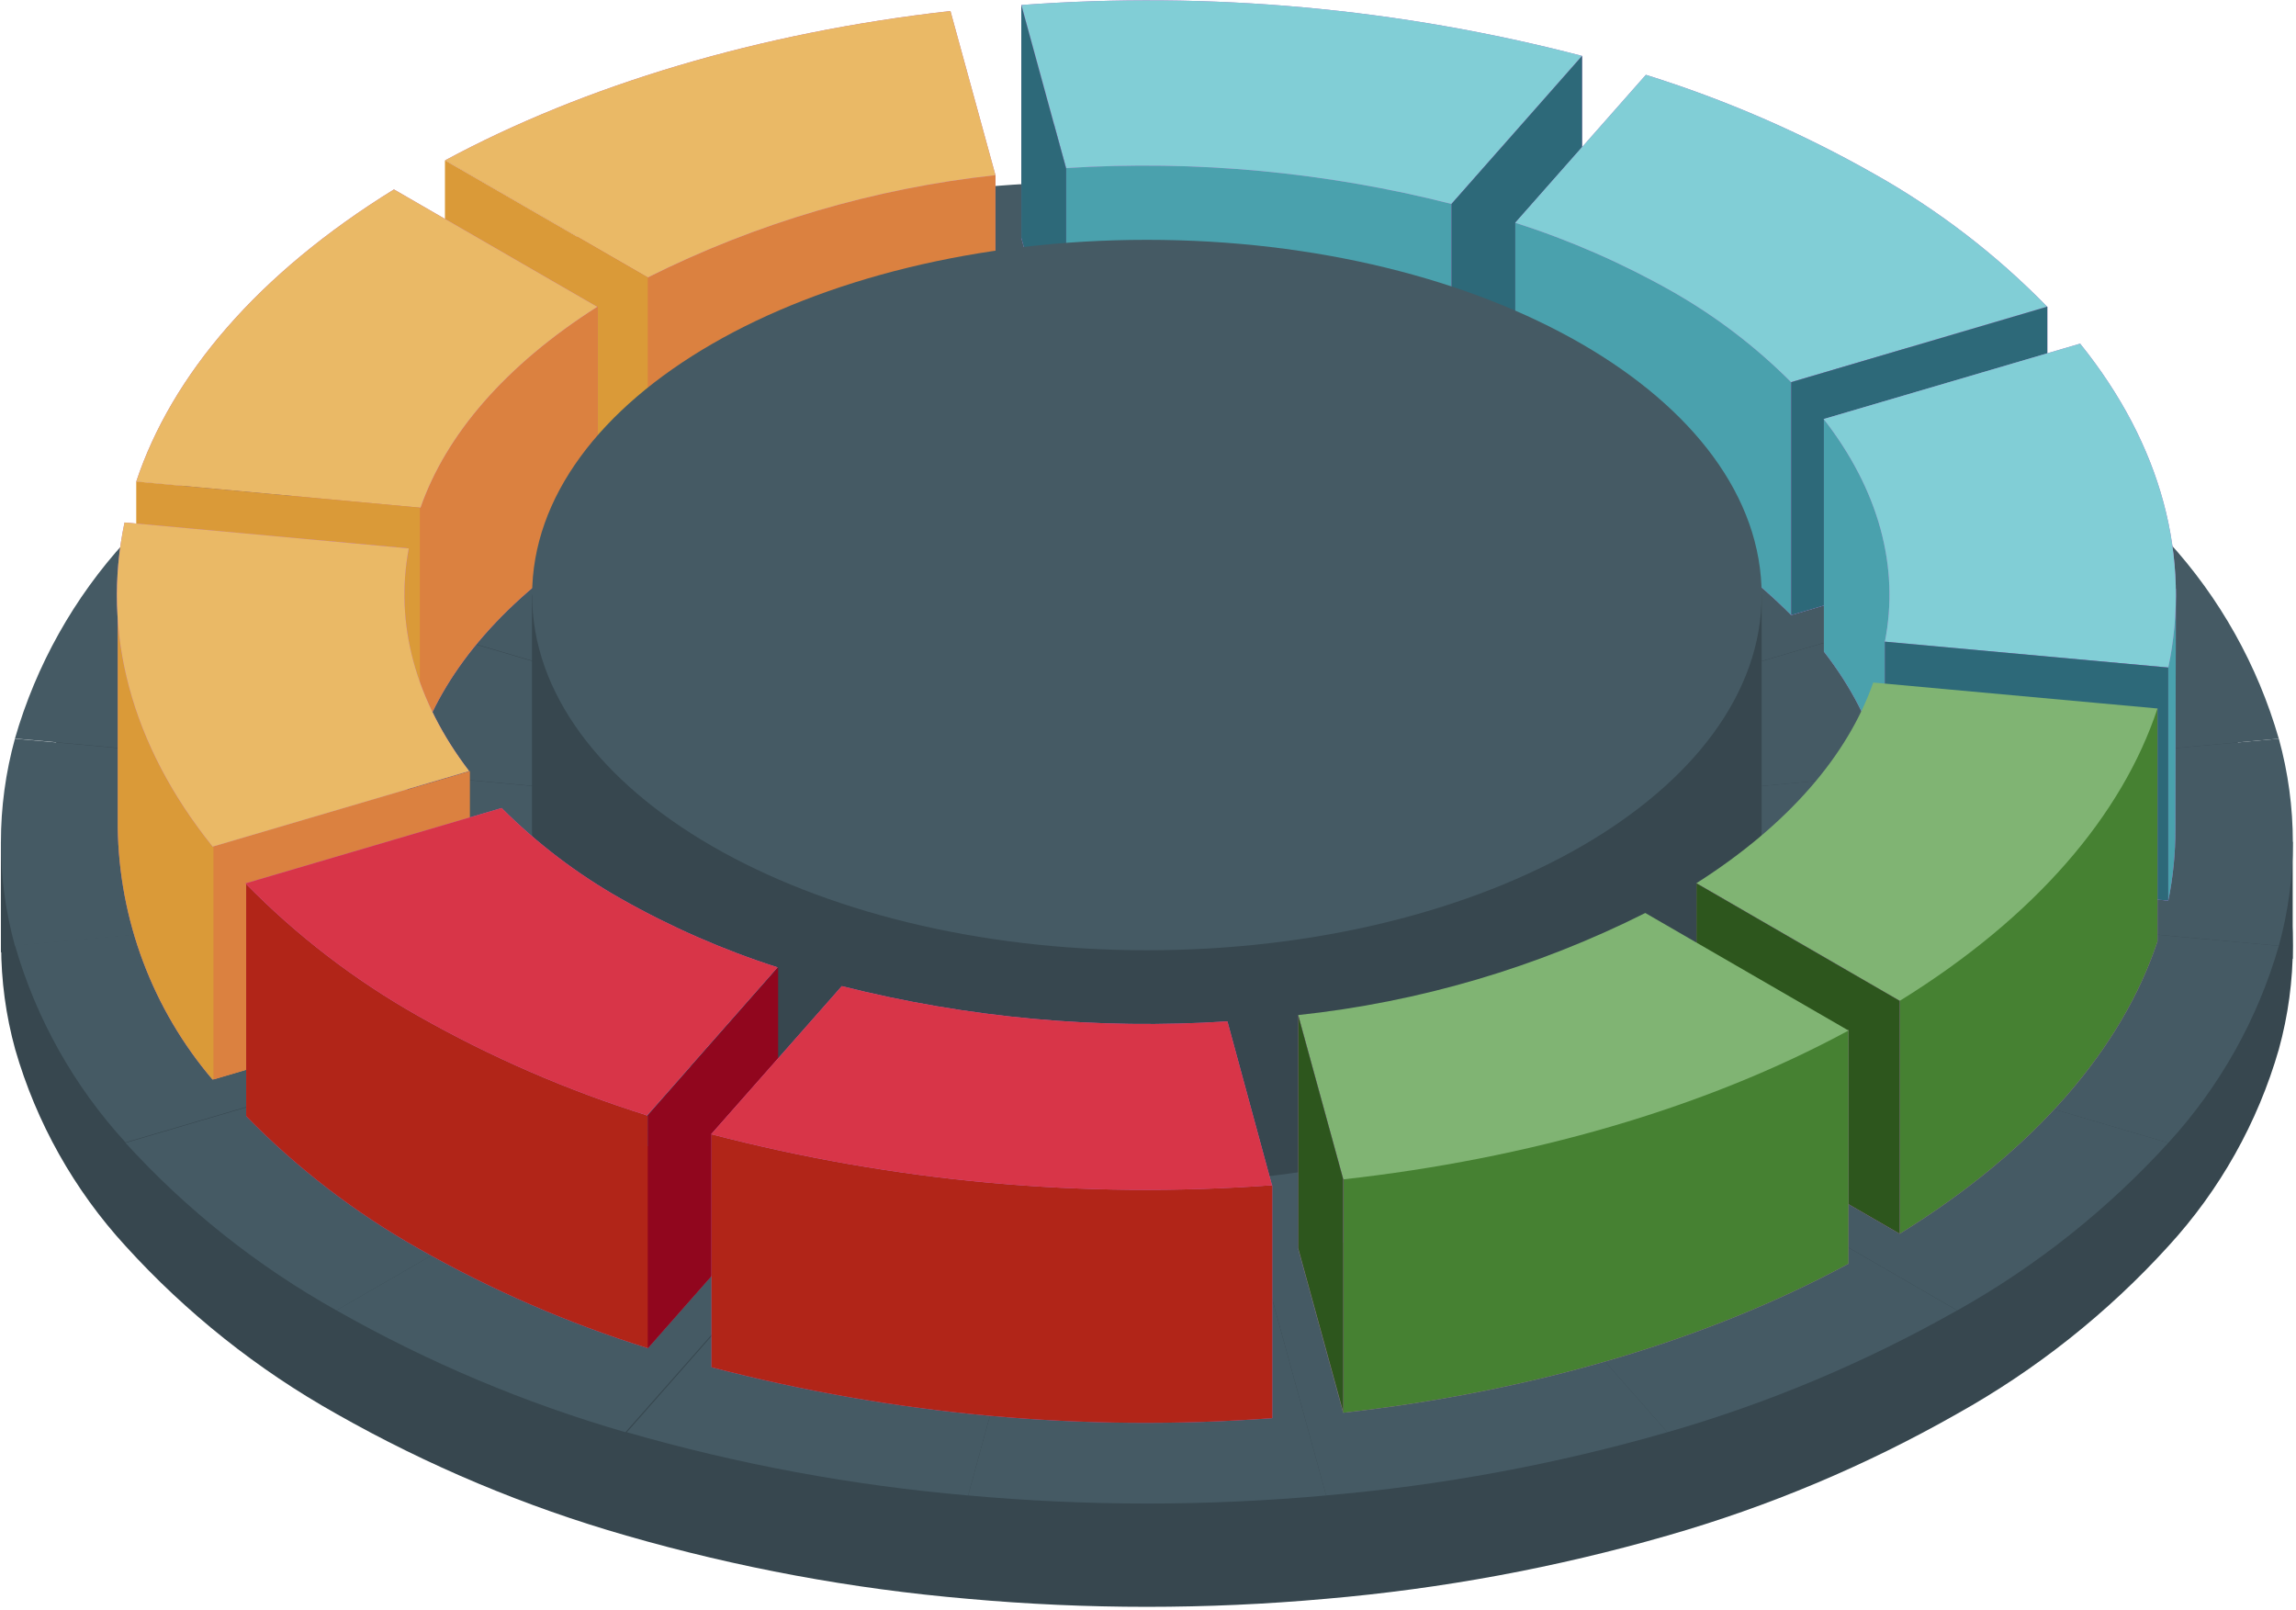 <?xml version="1.0" encoding="UTF-8"?>
<svg xmlns="http://www.w3.org/2000/svg" width="365" height="256" viewBox="0 0 365 256" fill="none">
  <path d="M362.271 133.854C358.903 122.196 352.89 111.478 344.7 102.53C335.03 91.907 323.718 82.915 311.189 75.9C296.634 67.648 281.151 61.148 265.073 56.529C247.377 51.416 229.223 48.052 210.874 46.483C191.912 44.752 172.829 44.752 153.86 46.483C135.499 48.052 117.339 51.422 99.637 56.529C83.546 61.148 68.063 67.648 53.496 75.9C40.961 82.909 29.642 91.901 19.985 102.53C11.789 111.478 5.775 122.196 2.414 133.854C-0.558 144.641 -0.558 156.029 2.414 166.81C5.775 178.462 11.789 189.179 19.985 198.108C29.648 208.744 40.961 217.742 53.496 224.764C68.032 233.009 83.496 239.503 99.561 244.109C117.276 249.211 135.443 252.58 153.81 254.155C172.773 255.862 191.855 255.862 210.824 254.155C229.192 252.574 247.358 249.211 265.073 244.109C281.145 239.503 296.609 233.003 311.138 224.739C323.693 217.736 335.03 208.744 344.7 198.108C352.896 189.173 358.916 178.462 362.271 166.81C365.243 156.023 365.243 144.634 362.271 133.854Z" fill="#37474F"></path>
  <path d="M0.143 133.829H364.477V152.415L0.143 151.386V133.829Z" fill="#37474F"></path>
  <path d="M153.903 29.929L182.373 133.828L99.679 40.082C117.382 34.937 135.542 31.536 153.903 29.936V29.929Z" fill="#455A64"></path>
  <path d="M210.818 29.93L182.348 133.829L153.903 29.93C172.835 28.204 191.886 28.204 210.811 29.93H210.818Z" fill="#455A64"></path>
  <path d="M265.016 40.082L182.347 133.828L210.817 29.929C229.172 31.529 247.326 34.931 265.016 40.076V40.082Z" fill="#455A64"></path>
  <path d="M344.693 86.077C352.889 95.031 358.903 105.761 362.264 117.426L182.392 133.879L344.687 86.077H344.693Z" fill="#455A64"></path>
  <path d="M362.271 117.427C365.243 128.201 365.243 139.583 362.271 150.357L182.398 133.879L362.271 117.427Z" fill="#455A64"></path>
  <path d="M362.271 150.356C358.909 162.015 352.889 172.739 344.7 181.68L182.404 133.954L362.277 150.356H362.271Z" fill="#455A64"></path>
  <path d="M344.694 181.681C335.011 192.298 323.686 201.29 311.157 208.311L182.323 133.879L344.694 181.681Z" fill="#455A64"></path>
  <path d="M182.348 133.904L265.066 227.675C247.351 232.776 229.185 236.146 210.817 237.721L182.298 133.822L182.348 133.897V133.904Z" fill="#455A64"></path>
  <path d="M182.297 133.929L210.817 237.728C191.885 239.441 172.834 239.441 153.909 237.728L182.303 133.929H182.297Z" fill="#455A64"></path>
  <path d="M182.273 133.904L153.904 237.728C135.536 236.146 117.37 232.783 99.655 227.681L182.273 133.91V133.904Z" fill="#455A64"></path>
  <path d="M182.272 133.904L99.428 227.676C83.413 223.045 67.993 216.544 53.488 208.305L182.272 133.898V133.904Z" fill="#455A64"></path>
  <path d="M182.248 133.879L19.953 181.605C11.757 172.657 5.743 161.94 2.382 150.281L182.255 133.879H182.248Z" fill="#455A64"></path>
  <path d="M182.248 133.879L2.375 150.357C-0.597 139.583 -0.597 128.201 2.375 117.427L182.248 133.879Z" fill="#455A64"></path>
  <path d="M182.248 133.854L2.376 117.401C5.743 105.736 11.757 95.006 19.946 86.052L182.242 133.854H182.248Z" fill="#455A64"></path>
  <path d="M53.488 59.372L182.247 133.754L19.977 86.028C29.634 75.392 40.953 66.387 53.488 59.372Z" fill="#455A64"></path>
  <path d="M311.131 59.371L182.347 133.753L265.016 40.007C281.1 44.613 296.583 51.114 311.131 59.377V59.371Z" fill="#455A64"></path>
  <path d="M311.133 59.372C323.687 66.4 335.025 75.423 344.694 86.078L182.424 133.804L311.133 59.372Z" fill="#455A64"></path>
  <path d="M182.273 133.853L53.489 208.31C40.953 201.295 29.628 192.303 19.953 181.68L182.248 133.953L182.273 133.853Z" fill="#455A64"></path>
  <path d="M99.58 40.083L182.273 133.83L53.489 59.372C68.038 51.14 83.508 44.664 99.58 40.077V40.083Z" fill="#455A64"></path>
  <path d="M182.347 133.904L311.131 208.311C296.589 216.556 281.125 223.057 265.066 227.681L182.347 133.91V133.904Z" fill="#455A64"></path>
  <path d="M230.746 69.424L251.509 45.862C251.509 18.228 217.772 17.55 202.86 16.22C187.948 14.889 162.369 6.324 162.369 37.774L169.499 63.796C190.086 62.472 210.755 64.373 230.752 69.424H230.746Z" fill="#BA68C8"></path>
  <path d="M230.746 69.424L251.509 45.862C251.509 18.228 217.772 17.55 202.86 16.22C187.948 14.889 162.369 6.324 162.369 37.774L169.499 63.796C190.086 62.472 210.755 64.373 230.752 69.424H230.746Z" fill="#4AA1AD"></path>
  <path d="M230.746 32.421L251.509 8.884C222.437 1.317 192.318 -1.419 162.363 0.796L169.493 26.717C190.08 25.418 210.748 27.345 230.746 32.421Z" fill="#BA68C8"></path>
  <path d="M230.746 32.421L251.509 8.884C222.437 1.317 192.318 -1.419 162.363 0.796L169.493 26.717C190.08 25.418 210.748 27.345 230.746 32.421Z" fill="#81CED6"></path>
  <path d="M169.493 26.818V63.846L162.363 37.818V0.79L169.493 26.818Z" fill="#BA68C8"></path>
  <path d="M251.51 8.884L230.747 32.421V69.474L251.51 45.906V8.884Z" fill="#BA68C8"></path>
  <path d="M169.491 26.817V63.845L162.361 37.817V0.789L169.491 26.817Z" fill="#2D6979"></path>
  <path d="M251.506 8.884L230.743 32.421V69.474L251.506 45.905V8.884Z" fill="#2D6979"></path>
  <path d="M240.891 35.408V72.436C249.551 75.235 257.91 78.893 265.843 83.361C272.766 87.295 279.124 92.146 284.743 97.78L325.46 85.796C317.364 77.525 308.146 70.441 298.068 64.743C286.95 58.362 275.048 32.491 240.878 35.402L240.891 35.408Z" fill="#BA68C8"></path>
  <path d="M240.891 35.408V72.436C249.551 75.235 257.91 78.893 265.843 83.361C272.766 87.295 279.124 92.146 284.743 97.78L325.46 85.796C317.364 77.525 308.146 70.441 298.068 64.743C286.95 58.362 275.048 32.491 240.878 35.402L240.891 35.408Z" fill="#4AA1AD"></path>
  <path d="M261.648 11.896L240.886 35.408C249.558 38.188 257.917 41.846 265.837 46.333C272.76 50.267 279.119 55.117 284.738 60.752L325.454 48.767C317.371 40.484 308.147 33.394 298.063 27.715C286.519 21.152 274.309 15.843 261.636 11.89L261.648 11.896Z" fill="#BA68C8"></path>
  <path d="M261.648 11.896L240.886 35.408C249.558 38.188 257.917 41.846 265.837 46.333C272.76 50.267 279.119 55.117 284.738 60.752L325.454 48.767C317.371 40.484 308.147 33.394 298.063 27.715C286.519 21.152 274.309 15.843 261.636 11.89L261.648 11.896Z" fill="#81CED6"></path>
  <path d="M284.745 60.752L325.467 48.748V85.801L284.745 97.78V60.752Z" fill="#BA68C8"></path>
  <path d="M284.745 60.752L325.467 48.748V85.801L284.745 97.78V60.752Z" fill="#2D6979"></path>
  <path d="M345.903 93.614H332.145C331.643 92.961 331.217 92.308 330.715 91.656L289.949 66.538V103.591C298.634 114.766 301.926 126.977 299.662 138.962L344.699 143.16C345.464 139.426 345.84 135.617 345.828 131.809L345.903 93.626V93.614Z" fill="#BA68C8"></path>
  <path d="M345.903 93.614H332.145C331.643 92.961 331.217 92.308 330.715 91.656L289.949 66.538V103.591C298.634 114.766 301.926 126.977 299.662 138.962L344.699 143.16C345.464 139.426 345.84 135.617 345.828 131.809L345.903 93.626V93.614Z" fill="#4AA1AD"></path>
  <path d="M299.631 102.078L344.694 106.125C348.356 88.719 343.715 70.804 330.685 54.627L289.918 66.612C298.603 77.788 302.021 90.024 299.631 102.084V102.078Z" fill="#BA68C8"></path>
  <path d="M299.631 102.078L344.694 106.125C348.356 88.719 343.715 70.804 330.685 54.627L289.918 66.612C298.603 77.788 302.021 90.024 299.631 102.084V102.078Z" fill="#81CED6"></path>
  <path d="M344.693 106.118V143.172L299.631 139.03V102.002L344.693 106.118Z" fill="#BA68C8"></path>
  <path d="M344.693 106.118V143.172L299.631 139.03V102.002L344.693 106.118Z" fill="#2D6979"></path>
  <path d="M158.25 64.9V27.847C133.147 16.264 86.405 28.023 70.734 62.516L102.966 81.152C120.28 72.486 138.998 66.983 158.243 64.9H158.25Z" fill="#BA68C8"></path>
  <path d="M158.25 64.9V27.847C133.147 16.264 86.405 28.023 70.734 62.516L102.966 81.152C120.28 72.486 138.998 66.983 158.243 64.9H158.25Z" fill="#DB8140"></path>
  <path d="M158.249 27.847L151.094 1.75C120.743 5.163 92.951 13.534 70.758 25.488L102.99 44.099C120.298 35.44 139.01 29.93 158.243 27.847H158.249Z" fill="#BA68C8"></path>
  <path d="M158.249 27.847L151.094 1.75C120.743 5.163 92.951 13.534 70.758 25.488L102.99 44.099C120.298 35.44 139.01 29.93 158.243 27.847H158.249Z" fill="#EAB966"></path>
  <path d="M102.972 44.099V81.152L70.734 62.516V25.488L102.972 44.099Z" fill="#DA9A38"></path>
  <path d="M69.254 48.774L62.626 67.134C40.96 80.55 27.277 96.701 21.658 113.606L66.846 117.728C70.991 106.145 80.428 95.12 95.04 85.827V48.774H69.26H69.254Z" fill="#BA68C8"></path>
  <path d="M69.254 48.774L62.626 67.134C40.96 80.55 27.277 96.701 21.658 113.606L66.846 117.728C70.991 106.145 80.428 95.12 95.04 85.827V48.774H69.26H69.254Z" fill="#DB8140"></path>
  <path d="M94.933 48.773L62.626 30.112C40.96 43.502 27.277 59.679 21.658 76.558L66.846 80.706C70.891 69.123 80.328 58.073 94.939 48.779L94.933 48.773Z" fill="#BA68C8"></path>
  <path d="M94.933 48.773L62.626 30.112C40.96 43.502 27.277 59.679 21.658 76.558L66.846 80.706C70.891 69.123 80.328 58.073 94.939 48.779L94.933 48.773Z" fill="#EAB966"></path>
  <path d="M21.658 76.552V113.605L66.746 117.728V80.7L21.658 76.552Z" fill="#DA9A38"></path>
  <path d="M64.959 124.234V87.181L51.552 85.977L18.718 94.542V131.545C18.931 146.247 24.255 160.415 33.78 171.609L74.547 159.625C66.037 148.449 62.72 136.213 64.959 124.228V124.234Z" fill="#BA68C8"></path>
  <path d="M64.959 124.234V87.181L51.552 85.977L18.718 94.542V131.545C18.931 146.247 24.255 160.415 33.78 171.609L74.547 159.625C66.037 148.449 62.72 136.213 64.959 124.228V124.234Z" fill="#DA9A38"></path>
  <path d="M33.93 134.582L74.703 122.578V159.625L33.93 171.61V134.582Z" fill="#DB8140"></path>
  <path d="M64.984 87.181L19.796 83.059C16.134 100.49 20.774 118.38 33.805 134.582L74.572 122.572C66.037 111.396 62.72 99.16 64.984 87.175V87.181Z" fill="#BA68C8"></path>
  <path d="M64.984 87.181L19.796 83.059C16.134 100.49 20.774 118.38 33.805 134.582L74.572 122.572C66.037 111.396 62.72 99.16 64.984 87.175V87.181Z" fill="#EAB966"></path>
  <path d="M113.212 171.56C94.105 160.535 84.567 146.09 84.567 131.645V94.542H280.054V131.57C280.054 146.04 270.516 160.485 251.409 171.51C213.251 193.616 151.395 193.616 113.212 171.56Z" fill="#37474F"></path>
  <path d="M182.323 151.06C236.298 151.06 280.054 125.778 280.054 94.592C280.054 63.406 236.298 38.125 182.323 38.125C128.348 38.125 84.592 63.406 84.592 94.592C84.592 125.778 128.348 151.06 182.323 151.06Z" fill="#455A64"></path>
  <path d="M102.971 182.157V177.432L39.134 140.429V177.432C47.236 185.709 56.46 192.793 66.55 198.484C78.095 205.048 90.304 210.356 102.977 214.31L123.715 190.798C116.585 188.476 109.65 185.583 102.977 182.157H102.971Z" fill="#BA68C8"></path>
  <path d="M102.971 182.157V177.432L39.134 140.429V177.432C47.236 185.709 56.46 192.793 66.55 198.484C78.095 205.048 90.304 210.356 102.977 214.31L123.715 190.798C116.585 188.476 109.65 185.583 102.977 182.157H102.971Z" fill="#B12518"></path>
  <path d="M98.676 142.845C91.746 138.923 85.382 134.079 79.75 128.451L39.034 140.436C47.142 148.706 56.366 155.79 66.45 161.488C77.995 168.039 90.21 173.347 102.877 177.313L123.615 153.776C114.955 151.002 106.602 147.338 98.688 142.851L98.676 142.845Z" fill="#BA68C8"></path>
  <path d="M98.676 142.845C91.746 138.923 85.382 134.079 79.75 128.451L39.034 140.436C47.142 148.706 56.366 155.79 66.45 161.488C77.995 168.039 90.21 173.347 102.877 177.313L123.615 153.776C114.955 151.002 106.602 147.338 98.688 142.851L98.676 142.845Z" fill="#D83548"></path>
  <path d="M102.972 214.341V177.313L123.704 153.776V190.823L102.972 214.341Z" fill="#91061E"></path>
  <path d="M113.112 180.3V217.353C142.183 224.921 172.302 227.656 202.258 225.441V188.413L113.112 180.3Z" fill="#BA68C8"></path>
  <path d="M113.112 180.3V217.353C142.183 224.921 172.302 227.656 202.258 225.441V188.413L113.112 180.3Z" fill="#B12518"></path>
  <path d="M133.824 156.763L113.061 180.3C142.133 187.868 172.245 190.61 202.207 188.414L195.128 162.367C174.528 163.703 153.84 161.814 133.824 156.763Z" fill="#BA68C8"></path>
  <path d="M133.824 156.763L113.061 180.3C142.133 187.868 172.245 190.61 202.207 188.414L195.128 162.367C174.528 163.703 153.84 161.814 133.824 156.763Z" fill="#D83548"></path>
  <path d="M269.682 177.439L302.014 196.126C323.68 182.735 337.363 166.559 342.982 149.654V112.626L297.794 145.532C293.724 157.115 284.287 168.165 269.676 177.433L269.682 177.439Z" fill="#BA68C8"></path>
  <path d="M269.682 177.439L302.014 196.126C323.68 182.735 337.363 166.559 342.982 149.654V112.626L297.794 145.532C293.724 157.115 284.287 168.165 269.676 177.433L269.682 177.439Z" fill="#468132"></path>
  <path d="M269.682 140.411L302.014 159.098C323.68 145.682 337.363 129.531 342.982 112.626L297.794 108.504C293.724 120.087 284.287 131.112 269.676 140.405L269.682 140.411Z" fill="#80B473"></path>
  <path d="M301.996 159.097V196.125L269.683 177.464V140.411L301.996 159.097Z" fill="#BA68C8"></path>
  <path d="M301.996 159.097V196.125L269.683 177.464V140.411L301.996 159.097Z" fill="#2D561D"></path>
  <path d="M213.527 187.485V197.531C211.144 197.907 208.78 198.234 206.372 198.51L213.527 224.582C242.775 221.319 270.742 213.406 293.863 200.894V163.741L213.527 187.479V187.485Z" fill="#BA68C8"></path>
  <path d="M213.527 187.485V197.531C211.144 197.907 208.78 198.234 206.372 198.51L213.527 224.582C242.775 221.319 270.742 213.406 293.863 200.894V163.741L213.527 187.479V187.485Z" fill="#468132"></path>
  <path d="M206.372 161.362L213.527 187.484C242.775 184.222 270.742 176.334 293.863 163.822L261.556 145.135C244.286 153.814 225.592 159.31 206.379 161.362H206.372Z" fill="#80B473"></path>
  <path d="M213.527 187.409V224.437L206.372 198.409V161.362L213.527 187.409Z" fill="#BA68C8"></path>
  <path d="M213.527 187.409V224.437L206.372 198.409V161.362L213.527 187.409Z" fill="#2D561D"></path>
</svg>
